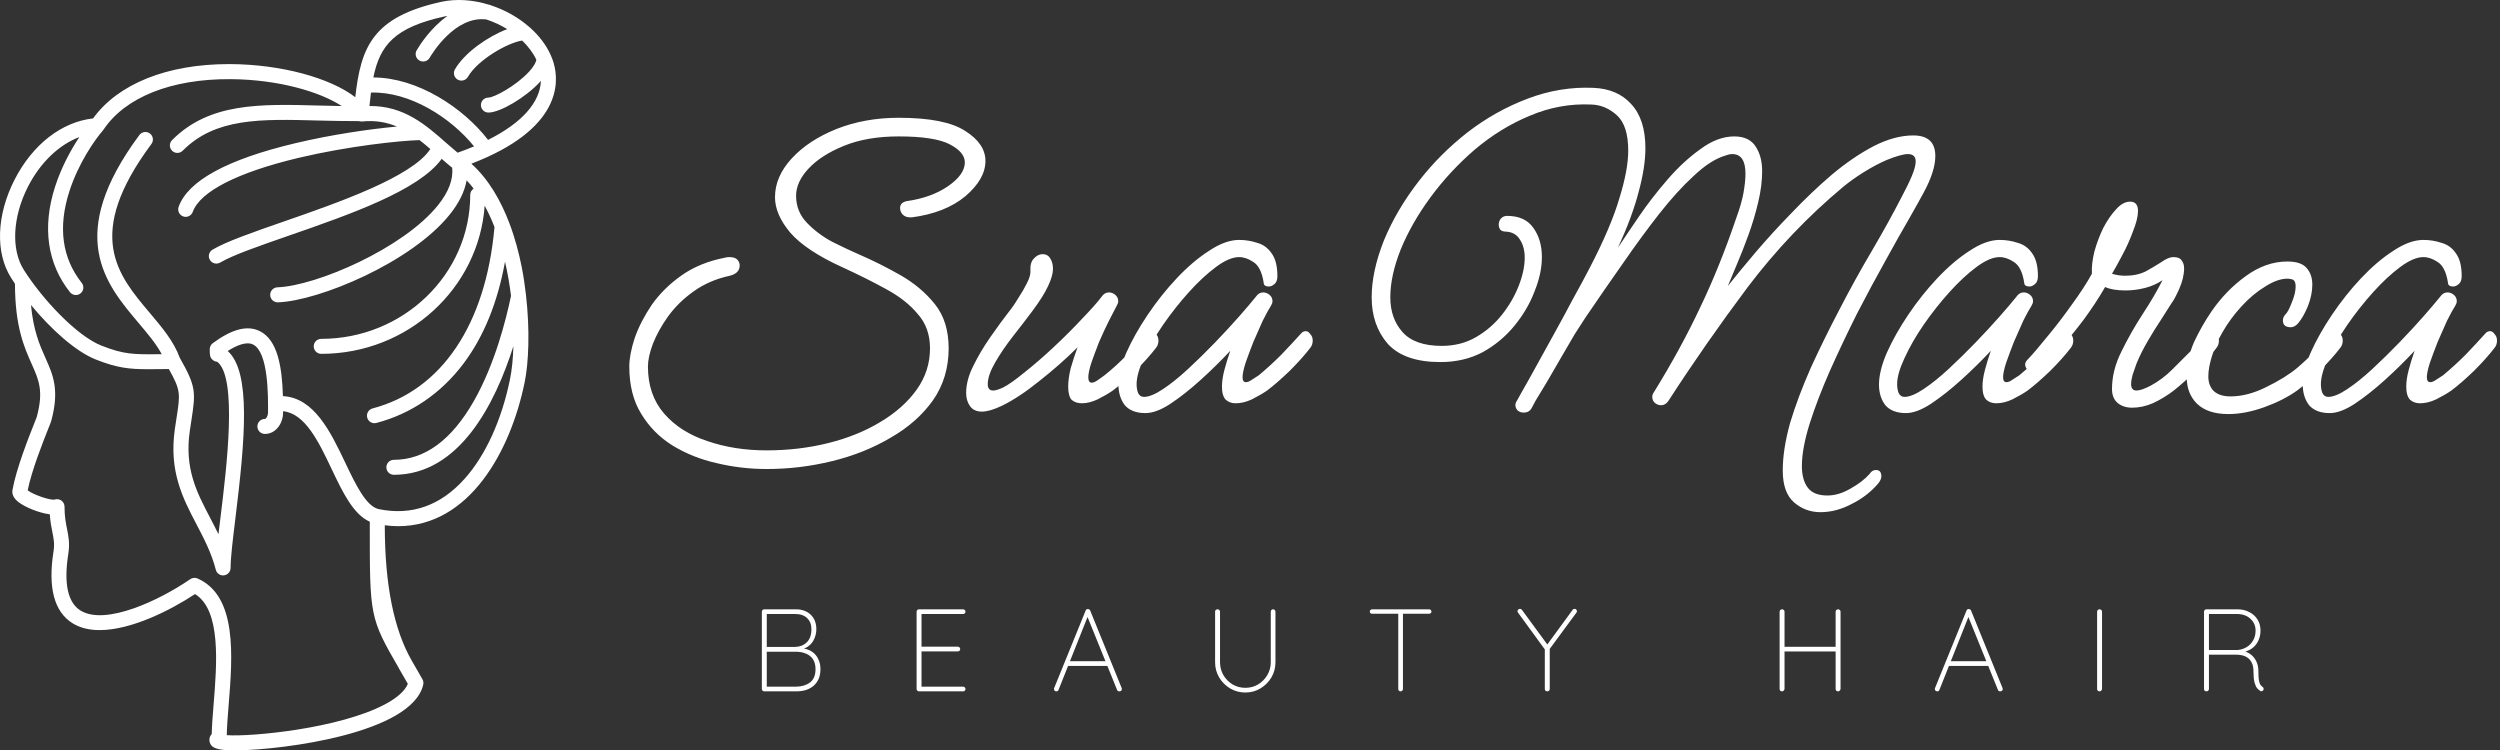 <svg width="733" height="220" viewBox="0 0 733 220" fill="none" xmlns="http://www.w3.org/2000/svg">
<rect x="0" y="0" width="733" height="220" fill="#333333" stroke="none"/>
<path d="M233.305 178.648C235.138 178.648 236.604 179.175 237.703 180.229C238.803 181.282 239.353 182.703 239.353 184.489C239.353 185.429 239.158 186.345 238.769 187.238C238.402 188.109 237.852 188.831 237.119 189.403C236.386 189.976 235.481 190.308 234.405 190.4L234.164 189.987C235.057 189.987 235.894 190.125 236.672 190.4C237.451 190.652 238.127 191.041 238.7 191.568C239.273 192.095 239.719 192.748 240.04 193.527C240.384 194.283 240.555 195.176 240.555 196.207C240.555 197.307 240.372 198.269 240.006 199.093C239.639 199.895 239.135 200.571 238.494 201.121C237.852 201.648 237.108 202.049 236.26 202.324C235.413 202.576 234.508 202.702 233.546 202.702H224.062C223.878 202.702 223.718 202.633 223.58 202.495C223.443 202.358 223.374 202.198 223.374 202.014V179.335C223.374 179.152 223.443 178.992 223.58 178.854C223.718 178.717 223.878 178.648 224.062 178.648H233.305ZM233.133 180.022H224.44L224.817 179.37V190.262L224.474 189.678H233.133C234.485 189.655 235.619 189.209 236.535 188.338C237.451 187.468 237.91 186.173 237.91 184.455C237.91 183.126 237.497 182.061 236.672 181.259C235.848 180.435 234.668 180.022 233.133 180.022ZM233.374 191.087H224.68L224.817 190.881V201.602L224.646 201.327H233.374C235 201.327 236.363 200.926 237.463 200.124C238.562 199.3 239.112 197.994 239.112 196.207C239.112 195.016 238.86 194.042 238.356 193.286C237.852 192.53 237.165 191.98 236.295 191.637C235.424 191.27 234.45 191.087 233.374 191.087ZM269.433 178.648H282.388C282.571 178.648 282.731 178.717 282.869 178.854C283.006 178.992 283.075 179.152 283.075 179.335C283.075 179.541 283.006 179.713 282.869 179.851C282.731 179.965 282.571 180.022 282.388 180.022H269.846L270.189 179.438V190.091L269.777 189.609H280.841C281.025 189.609 281.185 189.678 281.323 189.816C281.46 189.953 281.529 190.113 281.529 190.297C281.529 190.503 281.46 190.675 281.323 190.812C281.185 190.927 281.025 190.984 280.841 190.984H269.846L270.189 190.606V201.499L270.052 201.327H282.388C282.571 201.327 282.731 201.396 282.869 201.533C283.006 201.671 283.075 201.831 283.075 202.014C283.075 202.22 283.006 202.392 282.869 202.53C282.731 202.644 282.571 202.702 282.388 202.702H269.433C269.25 202.702 269.09 202.633 268.952 202.495C268.815 202.358 268.746 202.198 268.746 202.014V179.335C268.746 179.152 268.815 178.992 268.952 178.854C269.09 178.717 269.25 178.648 269.433 178.648ZM319.066 180.4L310.372 202.255C310.326 202.392 310.246 202.507 310.131 202.598C310.017 202.667 309.891 202.702 309.753 202.702C309.524 202.702 309.352 202.644 309.238 202.53C309.123 202.415 309.055 202.278 309.032 202.117C309.009 202.026 309.02 201.911 309.066 201.774L318.31 179.026C318.378 178.843 318.458 178.728 318.55 178.682C318.665 178.614 318.802 178.579 318.962 178.579C319.146 178.579 319.295 178.625 319.409 178.717C319.524 178.785 319.604 178.888 319.65 179.026L328.893 201.774C328.916 201.842 328.927 201.934 328.927 202.049C328.927 202.255 328.859 202.415 328.721 202.53C328.584 202.644 328.412 202.702 328.206 202.702C328.046 202.702 327.897 202.667 327.759 202.598C327.645 202.507 327.564 202.392 327.519 202.255L318.55 180.125L319.066 180.4ZM312.708 195.245L313.19 193.87H324.323L324.667 195.245H312.708ZM373.277 178.648C373.483 178.648 373.644 178.717 373.758 178.854C373.896 178.992 373.964 179.152 373.964 179.335V194.18C373.964 195.806 373.563 197.295 372.762 198.647C371.96 199.975 370.895 201.041 369.566 201.842C368.237 202.644 366.76 203.045 365.133 203.045C363.507 203.045 362.018 202.644 360.666 201.842C359.338 201.041 358.272 199.975 357.47 198.647C356.669 197.295 356.268 195.806 356.268 194.18V179.335C356.268 179.152 356.325 178.992 356.44 178.854C356.577 178.717 356.76 178.648 356.989 178.648C357.196 178.648 357.367 178.717 357.505 178.854C357.642 178.992 357.711 179.152 357.711 179.335V194.18C357.711 195.554 358.043 196.814 358.708 197.96C359.372 199.082 360.265 199.987 361.388 200.674C362.533 201.338 363.782 201.671 365.133 201.671C366.508 201.671 367.756 201.338 368.879 200.674C370.001 199.987 370.895 199.082 371.559 197.96C372.246 196.814 372.59 195.554 372.59 194.18V179.335C372.59 179.152 372.647 178.992 372.762 178.854C372.899 178.717 373.071 178.648 373.277 178.648ZM410.658 202.702C410.452 202.702 410.28 202.633 410.143 202.495C410.028 202.358 409.971 202.198 409.971 202.014V179.473H411.345V202.014C411.345 202.198 411.276 202.358 411.139 202.495C411.002 202.633 410.841 202.702 410.658 202.702ZM402.308 179.954C402.125 179.954 401.964 179.896 401.827 179.782C401.689 179.644 401.621 179.484 401.621 179.301C401.621 179.118 401.689 178.969 401.827 178.854C401.964 178.717 402.125 178.648 402.308 178.648H419.008C419.191 178.648 419.352 178.717 419.489 178.854C419.627 178.969 419.695 179.118 419.695 179.301C419.695 179.507 419.627 179.667 419.489 179.782C419.352 179.896 419.191 179.954 419.008 179.954H402.308ZM461.668 178.51C461.897 178.51 462.069 178.591 462.183 178.751C462.298 178.911 462.355 179.049 462.355 179.163C462.355 179.255 462.344 179.335 462.321 179.404C462.298 179.473 462.263 179.541 462.218 179.61L454.074 190.675L454.383 189.678V202.014C454.383 202.198 454.314 202.358 454.177 202.495C454.039 202.633 453.867 202.702 453.661 202.702C453.432 202.702 453.249 202.633 453.112 202.495C452.997 202.358 452.94 202.198 452.94 202.014V189.919L453.112 190.64L445.071 179.61C445.025 179.541 444.991 179.473 444.968 179.404C444.945 179.335 444.933 179.255 444.933 179.163C444.933 178.98 445.013 178.831 445.174 178.717C445.334 178.579 445.495 178.51 445.655 178.51C445.907 178.51 446.102 178.614 446.239 178.82L453.867 189.231L453.524 189.163L461.084 178.82C461.221 178.614 461.416 178.51 461.668 178.51ZM522.503 178.648C522.709 178.648 522.881 178.717 523.018 178.854C523.156 178.992 523.225 179.163 523.225 179.37V201.98C523.202 202.186 523.121 202.358 522.984 202.495C522.847 202.633 522.686 202.702 522.503 202.702C522.274 202.702 522.091 202.633 521.953 202.495C521.839 202.358 521.781 202.186 521.781 201.98V179.37C521.781 179.163 521.85 178.992 521.988 178.854C522.125 178.717 522.297 178.648 522.503 178.648ZM538.928 178.648C539.134 178.648 539.306 178.717 539.444 178.854C539.581 178.992 539.65 179.163 539.65 179.37V201.98C539.627 202.186 539.547 202.358 539.409 202.495C539.272 202.633 539.111 202.702 538.928 202.702C538.699 202.702 538.516 202.633 538.378 202.495C538.264 202.358 538.207 202.186 538.207 201.98V179.37C538.207 179.163 538.275 178.992 538.413 178.854C538.55 178.717 538.722 178.648 538.928 178.648ZM522.331 189.644H538.997L538.928 191.018H522.125L522.331 189.644ZM577.336 180.4L568.642 202.255C568.596 202.392 568.516 202.507 568.402 202.598C568.287 202.667 568.161 202.702 568.024 202.702C567.795 202.702 567.623 202.644 567.508 202.53C567.394 202.415 567.325 202.278 567.302 202.117C567.279 202.026 567.291 201.911 567.336 201.774L576.58 179.026C576.649 178.843 576.729 178.728 576.82 178.682C576.935 178.614 577.072 178.579 577.233 178.579C577.416 178.579 577.565 178.625 577.679 178.717C577.794 178.785 577.874 178.888 577.92 179.026L587.163 201.774C587.186 201.842 587.198 201.934 587.198 202.049C587.198 202.255 587.129 202.415 586.992 202.53C586.854 202.644 586.682 202.702 586.476 202.702C586.316 202.702 586.167 202.667 586.029 202.598C585.915 202.507 585.835 202.392 585.789 202.255L576.82 180.125L577.336 180.4ZM570.979 195.245L571.46 193.87H582.593L582.937 195.245H570.979ZM616.317 201.98C616.294 202.186 616.214 202.358 616.076 202.495C615.939 202.633 615.779 202.702 615.595 202.702C615.366 202.702 615.183 202.633 615.045 202.495C614.931 202.358 614.874 202.186 614.874 201.98V179.37C614.874 179.163 614.942 178.992 615.08 178.854C615.217 178.717 615.389 178.648 615.595 178.648C615.801 178.648 615.973 178.717 616.111 178.854C616.248 178.992 616.317 179.163 616.317 179.37V201.98ZM646.94 202.702C646.711 202.702 646.528 202.633 646.39 202.495C646.276 202.358 646.219 202.198 646.219 202.014V179.335C646.219 179.152 646.287 178.992 646.425 178.854C646.562 178.717 646.723 178.648 646.906 178.648H655.977C657.329 178.648 658.509 178.923 659.517 179.473C660.548 179.999 661.349 180.733 661.922 181.672C662.495 182.611 662.781 183.676 662.781 184.867C662.781 185.921 662.586 186.872 662.197 187.72C661.83 188.567 661.304 189.277 660.616 189.85C659.952 190.4 659.185 190.801 658.314 191.053L656.733 190.778C657.65 190.778 658.52 191.018 659.345 191.499C660.17 191.958 660.845 192.645 661.372 193.561C661.899 194.455 662.163 195.554 662.163 196.86C662.163 197.982 662.208 198.841 662.3 199.437C662.415 200.01 662.552 200.434 662.712 200.708C662.896 200.983 663.102 201.201 663.331 201.361C663.468 201.453 663.572 201.568 663.64 201.705C663.709 201.842 663.72 202.003 663.675 202.186C663.629 202.324 663.549 202.438 663.434 202.53C663.342 202.598 663.239 202.644 663.125 202.667C663.01 202.69 662.884 202.667 662.747 202.598C662.426 202.415 662.105 202.14 661.785 201.774C661.487 201.407 661.235 200.846 661.029 200.09C660.823 199.334 660.719 198.257 660.719 196.86C660.719 195.783 660.548 194.924 660.204 194.283C659.883 193.641 659.459 193.149 658.933 192.805C658.429 192.462 657.879 192.232 657.283 192.118C656.711 192.003 656.184 191.946 655.703 191.946H647.353L647.662 191.534V202.014C647.662 202.198 647.593 202.358 647.456 202.495C647.318 202.633 647.146 202.702 646.94 202.702ZM647.318 190.572H656.149C657.066 190.48 657.913 190.205 658.692 189.747C659.471 189.289 660.101 188.647 660.582 187.823C661.086 186.998 661.338 186.024 661.338 184.902C661.338 183.504 660.834 182.348 659.826 181.431C658.841 180.492 657.501 180.022 655.806 180.022H647.49L647.662 179.782V190.95L647.318 190.572Z" fill="white"/>
<path d="M224.783 137.514C219.796 137.514 214.906 136.939 210.112 135.788C205.413 134.734 201.098 133.008 197.167 130.61C193.331 128.213 190.263 125.097 187.962 121.261C185.66 117.522 184.51 112.919 184.51 107.454C184.51 105.152 185.037 102.372 186.092 99.111C187.243 95.851 188.921 92.591 191.126 89.331C193.427 86.071 196.352 83.194 199.9 80.701C203.448 78.208 207.715 76.482 212.701 75.523C212.988 75.427 213.372 75.379 213.851 75.379C214.906 75.379 215.673 75.619 216.153 76.098C216.632 76.578 216.872 77.153 216.872 77.824C216.872 79.359 215.913 80.365 213.995 80.845C209.968 81.708 206.42 83.242 203.352 85.447C200.379 87.557 197.886 90.002 195.872 92.783C193.955 95.468 192.468 98.153 191.414 100.837C190.455 103.426 189.975 105.632 189.975 107.454C189.975 113.015 191.558 117.618 194.722 121.261C197.886 124.905 202.105 127.59 207.379 129.316C212.653 131.138 218.454 132.049 224.783 132.049C231.111 132.049 237.152 131.33 242.905 129.891C248.659 128.453 253.741 126.391 258.151 123.707C262.658 121.022 266.206 117.857 268.795 114.214C271.384 110.57 272.678 106.543 272.678 102.132C272.678 98.105 271.48 94.749 269.083 92.064C266.781 89.283 263.665 86.838 259.734 84.728C255.898 82.619 251.679 80.509 247.076 78.4C239.885 75.139 234.755 71.736 231.686 68.188C228.714 64.64 227.228 61.188 227.228 57.832C227.228 53.804 228.858 50.017 232.118 46.469C235.378 42.921 239.741 40.045 245.207 37.839C250.768 35.634 256.857 34.531 263.473 34.531C272.582 34.531 279.103 35.826 283.034 38.415C286.966 40.908 288.931 43.832 288.931 47.188C288.931 50.736 286.966 54.188 283.034 57.544C279.103 60.804 273.877 62.866 267.357 63.729H266.781C265.918 63.729 265.199 63.441 264.624 62.866C264.144 62.291 263.905 61.667 263.905 60.996C263.905 59.941 264.528 59.27 265.774 58.983C270.569 58.311 274.596 56.873 277.856 54.667C281.212 52.366 282.89 50.017 282.89 47.62C282.89 45.606 281.404 43.832 278.432 42.298C275.459 40.764 270.473 39.997 263.473 39.997C257.336 39.997 252.015 40.908 247.508 42.73C243.001 44.551 239.501 46.805 237.008 49.49C234.611 52.079 233.412 54.715 233.412 57.4C233.412 60.469 234.467 63.106 236.577 65.311C238.686 67.516 241.179 69.386 244.056 70.921C246.933 72.359 249.474 73.557 251.679 74.516C255.898 76.338 260.021 78.4 264.049 80.701C268.076 83.002 271.432 85.831 274.117 89.187C276.802 92.543 278.144 96.858 278.144 102.132C278.144 107.885 276.61 112.967 273.541 117.378C270.473 121.693 266.35 125.337 261.172 128.309C255.994 131.378 250.241 133.679 243.912 135.213C237.679 136.747 231.303 137.514 224.783 137.514ZM287.88 120.686C286.345 120.686 285.195 120.159 284.428 119.104C283.661 118.049 283.277 116.755 283.277 115.221C283.277 112.727 283.948 110.138 285.291 107.454C286.633 104.673 288.263 101.892 290.181 99.111C292.099 96.331 294.208 93.454 296.509 90.481C296.989 89.906 297.66 88.899 298.523 87.461C299.482 86.023 300.345 84.537 301.112 83.002C301.879 81.468 302.215 80.269 302.119 79.406C302.023 77.776 302.359 76.578 303.126 75.811C303.893 74.948 304.756 74.516 305.715 74.516C306.674 74.516 307.393 74.9 307.872 75.667C308.447 76.53 308.735 77.585 308.735 78.831C308.735 80.174 308.256 81.852 307.297 83.865C306.434 85.783 304.9 88.228 302.694 91.201C300.968 93.502 299.05 95.995 296.941 98.68C294.927 101.269 293.201 103.81 291.763 106.303C290.325 108.796 289.606 110.906 289.606 112.632C289.606 113.878 290.133 114.501 291.188 114.501C291.859 114.501 292.818 114.214 294.064 113.638C295.599 112.871 297.708 111.385 300.393 109.18C303.174 106.974 306.05 104.481 309.023 101.7C312.091 98.824 314.872 96.043 317.365 93.358C319.954 90.673 321.824 88.564 322.974 87.03C323.55 86.167 324.269 85.735 325.132 85.735C325.803 85.735 326.426 85.975 327.002 86.454C327.577 86.934 327.865 87.557 327.865 88.324C327.865 88.708 327.721 89.139 327.433 89.618C326.858 90.673 326.091 92.16 325.132 94.077C324.173 95.995 323.214 98.057 322.255 100.262C321.392 102.467 320.625 104.529 319.954 106.447C319.379 108.269 319.091 109.659 319.091 110.618C319.091 111.673 319.427 112.2 320.098 112.2C320.577 112.2 321.153 111.96 321.824 111.481C322.591 110.906 323.262 110.426 323.837 110.043C326.235 108.125 328.44 106.111 330.454 104.002C332.563 101.796 334.481 99.735 336.207 97.817C336.59 97.338 337.07 97.098 337.645 97.098C338.125 97.098 338.556 97.385 338.94 97.961C339.419 98.44 339.659 99.064 339.659 99.831C339.659 100.694 339.419 101.413 338.94 101.988C337.405 104.002 335.392 106.255 332.899 108.748C330.406 111.145 328.2 113.063 326.283 114.501C325.036 115.364 323.55 116.227 321.824 117.09C320.194 117.857 318.659 118.241 317.221 118.241C315.975 118.241 314.968 117.905 314.201 117.234C313.529 116.467 313.194 115.173 313.194 113.351C313.194 111.817 313.434 110.043 313.913 108.029C314.488 106.015 315.16 103.954 315.927 101.844C312.666 105.104 308.975 108.365 304.852 111.625C300.824 114.885 297.133 117.33 293.777 118.96C291.379 120.111 289.414 120.686 287.88 120.686ZM335.841 121.118C333.156 121.118 331.142 120.35 329.8 118.816C328.553 117.186 327.93 115.173 327.93 112.775C327.93 110.091 328.697 106.974 330.231 103.426C331.861 99.783 333.971 96.043 336.56 92.207C339.149 88.372 341.977 84.824 345.046 81.564C348.21 78.208 351.374 75.523 354.539 73.509C357.703 71.4 360.627 70.345 363.312 70.345C365.134 70.345 366.908 70.633 368.634 71.208C370.36 71.688 371.75 72.694 372.805 74.229C373.956 75.763 374.531 78.016 374.531 80.989C374.531 82.043 374.244 82.811 373.668 83.29C373.093 83.769 372.566 84.009 372.086 84.009C371.031 84.009 370.504 83.626 370.504 82.859C370.024 79.79 369.018 77.776 367.483 76.817C366.045 75.859 364.655 75.379 363.312 75.379C361.395 75.379 359.141 76.338 356.552 78.256C353.963 80.174 351.326 82.619 348.642 85.591C345.957 88.564 343.416 91.776 341.018 95.228C338.717 98.584 336.847 101.844 335.409 105.008C333.971 108.077 333.252 110.618 333.252 112.632C333.252 113.59 333.395 114.453 333.683 115.221C334.067 115.988 334.642 116.371 335.409 116.371C336.847 116.371 338.717 115.604 341.018 114.07C343.32 112.536 345.765 110.57 348.354 108.173C351.039 105.68 353.676 103.091 356.265 100.406C358.854 97.721 361.203 95.18 363.312 92.783C365.422 90.386 367.052 88.468 368.203 87.03C368.778 86.167 369.497 85.735 370.36 85.735C371.031 85.735 371.655 85.975 372.23 86.454C372.805 86.934 373.093 87.557 373.093 88.324C373.093 88.708 372.949 89.139 372.661 89.618C371.99 90.673 371.175 92.16 370.216 94.077C369.353 95.995 368.442 98.057 367.483 100.262C366.62 102.467 365.853 104.529 365.182 106.447C364.607 108.269 364.319 109.659 364.319 110.618C364.319 111.577 364.655 112.056 365.326 112.056C365.805 112.056 366.381 111.817 367.052 111.337C367.819 110.858 368.49 110.426 369.066 110.043C371.367 108.125 373.572 106.111 375.682 104.002C377.791 101.796 379.709 99.735 381.435 97.817C381.819 97.338 382.298 97.098 382.873 97.098C383.353 97.098 383.784 97.385 384.168 97.961C384.647 98.44 384.887 99.064 384.887 99.831C384.887 100.694 384.647 101.413 384.168 101.988C382.634 104.002 380.62 106.255 378.127 108.748C375.634 111.145 373.428 113.063 371.511 114.501C370.264 115.364 368.778 116.227 367.052 117.09C365.422 117.857 363.84 118.241 362.306 118.241C361.155 118.241 360.196 117.905 359.429 117.234C358.662 116.467 358.278 115.173 358.278 113.351C358.278 111.912 358.518 110.282 358.997 108.46C359.477 106.639 360.052 104.769 360.723 102.851C358.039 105.728 355.162 108.556 352.094 111.337C349.025 114.118 346.053 116.467 343.176 118.385C340.395 120.207 337.95 121.118 335.841 121.118ZM533.778 150.172C530.806 150.172 528.217 149.213 526.011 147.295C523.806 145.377 522.703 142.261 522.703 137.946C522.703 133.823 523.422 129.172 524.861 123.994C526.395 118.912 528.409 113.542 530.902 107.885C533.491 102.228 536.271 96.57 539.244 90.913C542.408 84.776 545.668 78.879 549.024 73.222C552.381 67.469 555.161 62.434 557.367 58.12C558.709 55.626 559.764 53.469 560.531 51.647C561.298 49.825 561.682 48.387 561.682 47.332C561.682 45.894 560.915 45.175 559.38 45.175C558.134 45.175 556.072 45.75 553.196 46.901C550.99 47.859 548.737 49.058 546.435 50.496C544.134 51.935 542.121 53.373 540.395 54.811C530.039 63.441 520.69 73.27 512.347 84.297C504.101 95.324 496.382 106.399 489.191 117.522C488.615 118.385 487.896 118.816 487.033 118.816C486.362 118.816 485.739 118.577 485.163 118.097C484.684 117.618 484.444 117.042 484.444 116.371C484.444 115.892 484.588 115.46 484.876 115.077C490.149 106.543 494.656 98.296 498.396 90.338C502.231 82.379 505.779 73.605 509.039 64.017C510.094 61.14 510.813 58.647 511.197 56.537C511.58 54.332 511.772 52.462 511.772 50.928C511.772 47.092 510.478 45.175 507.889 45.175C507.313 45.175 506.642 45.319 505.875 45.606C502.998 46.469 499.93 48.435 496.67 51.503C493.41 54.476 490.006 58.215 486.458 62.722C483.006 67.133 479.458 71.975 475.814 77.249C472.171 82.427 468.527 87.701 464.883 93.07C464.116 94.221 463.061 95.851 461.719 97.961C460.472 100.07 459.13 102.372 457.692 104.865C456.253 107.358 454.863 109.755 453.52 112.056C452.178 114.262 451.075 116.083 450.212 117.522C449.445 118.96 449.062 119.679 449.062 119.679C448.582 120.542 447.815 120.974 446.76 120.974C446.089 120.974 445.514 120.782 445.034 120.398C444.555 119.919 444.315 119.392 444.315 118.816C444.315 118.337 444.459 117.905 444.747 117.522C444.747 117.522 445.226 116.659 446.185 114.933C447.24 113.111 448.582 110.714 450.212 107.741C451.842 104.769 453.616 101.557 455.534 98.105C457.452 94.653 459.322 91.201 461.144 87.749C463.061 84.297 464.739 81.18 466.178 78.4C470.301 70.441 473.177 63.681 474.807 58.12C476.533 52.558 477.396 47.907 477.396 44.168C477.396 39.278 476.294 35.826 474.088 33.812C471.883 31.798 469.39 30.744 466.609 30.648C460.376 30.36 454.335 31.463 448.486 33.956C442.733 36.353 437.363 39.661 432.377 43.88C427.487 48.099 423.172 52.75 419.432 57.832C415.693 62.914 412.768 68.044 410.659 73.222C408.645 78.304 407.638 82.954 407.638 87.173C407.638 91.297 408.837 94.701 411.234 97.385C413.631 100.07 417.467 101.413 422.741 101.413C426.48 101.413 429.836 100.55 432.809 98.824C435.781 97.098 438.322 94.892 440.432 92.207C442.541 89.523 444.171 86.694 445.322 83.721C446.473 80.749 447.048 78.016 447.048 75.523C447.048 73.413 446.569 71.64 445.61 70.201C444.747 68.763 443.356 67.996 441.439 67.9C440.767 67.9 440.24 67.708 439.856 67.325C439.569 66.845 439.425 66.366 439.425 65.886C439.425 65.215 439.617 64.64 440 64.16C440.48 63.585 441.103 63.297 441.87 63.297C445.418 63.297 448.007 64.496 449.637 66.893C451.267 69.195 452.082 72.023 452.082 75.379C452.082 78.543 451.363 81.9 449.925 85.447C448.582 88.995 446.617 92.351 444.028 95.516C441.439 98.68 438.322 101.269 434.679 103.283C431.035 105.2 426.912 106.159 422.309 106.159C415.309 106.159 410.179 104.385 406.919 100.837C403.755 97.194 402.173 92.639 402.173 87.173C402.173 82.091 403.371 76.53 405.768 70.489C408.262 64.448 411.713 58.599 416.124 52.941C420.152 47.764 424.85 43.065 430.22 38.846C435.685 34.627 441.582 31.319 447.911 28.922C454.24 26.524 460.664 25.47 467.184 25.757C471.883 25.949 475.575 27.531 478.259 30.504C481.04 33.476 482.431 37.791 482.431 43.449C482.431 47.188 481.759 51.503 480.417 56.394C479.17 61.188 477.157 66.606 474.376 72.646C476.006 70.153 478.068 67.085 480.561 63.441C483.054 59.797 485.835 56.202 488.903 52.654C491.971 49.106 495.184 46.133 498.54 43.736C501.896 41.243 505.204 39.997 508.464 39.997C511.437 39.997 513.546 41.004 514.793 43.017C516.039 44.935 516.662 47.332 516.662 50.209C516.662 52.989 516.279 56.01 515.512 59.27C514.745 62.53 513.786 65.743 512.635 68.907C511.484 72.071 510.334 74.996 509.183 77.68C508.128 80.269 507.265 82.331 506.594 83.865C508.8 81.085 511.484 77.824 514.649 74.085C517.909 70.249 521.457 66.366 525.292 62.434C529.128 58.407 533.059 54.667 537.086 51.216C541.21 47.764 545.285 44.983 549.312 42.873C553.435 40.764 557.319 39.709 560.962 39.709C565.277 39.709 567.435 41.723 567.435 45.75C567.435 48.722 566.284 52.318 563.983 56.537C563.216 57.976 561.825 60.469 559.812 64.017C557.798 67.469 555.449 71.64 552.764 76.53C550.079 81.324 547.298 86.502 544.422 92.064C541.641 97.625 539.004 103.187 536.511 108.748C534.114 114.214 532.148 119.344 530.614 124.138C529.08 129.028 528.313 133.199 528.313 136.651C528.313 139.336 528.888 141.446 530.039 142.98C531.189 144.514 533.107 145.281 535.792 145.281C537.997 145.281 540.251 144.61 542.552 143.268C544.949 141.925 546.819 140.487 548.161 138.953C548.641 138.186 549.264 137.802 550.031 137.802C551.086 137.802 551.613 138.425 551.613 139.672C551.613 140.247 551.326 140.918 550.75 141.685C548.641 144.179 546.052 146.192 542.984 147.726C539.915 149.356 536.847 150.172 533.778 150.172ZM558.83 121.118C556.145 121.118 554.131 120.35 552.789 118.816C551.542 117.186 550.919 115.173 550.919 112.775C550.919 110.091 551.686 106.974 553.22 103.426C554.85 99.783 556.96 96.043 559.549 92.207C562.138 88.372 564.967 84.824 568.035 81.564C571.199 78.208 574.363 75.523 577.528 73.509C580.692 71.4 583.617 70.345 586.301 70.345C588.123 70.345 589.897 70.633 591.623 71.208C593.349 71.688 594.74 72.694 595.794 74.229C596.945 75.763 597.52 78.016 597.52 80.989C597.52 82.043 597.233 82.811 596.657 83.29C596.082 83.769 595.555 84.009 595.075 84.009C594.02 84.009 593.493 83.626 593.493 82.859C593.014 79.79 592.007 77.776 590.473 76.817C589.034 75.859 587.644 75.379 586.301 75.379C584.384 75.379 582.13 76.338 579.541 78.256C576.952 80.174 574.316 82.619 571.631 85.591C568.946 88.564 566.405 91.776 564.008 95.228C561.706 98.584 559.837 101.844 558.398 105.008C556.96 108.077 556.241 110.618 556.241 112.632C556.241 113.59 556.385 114.453 556.672 115.221C557.056 115.988 557.631 116.371 558.398 116.371C559.837 116.371 561.706 115.604 564.008 114.07C566.309 112.536 568.754 110.57 571.343 108.173C574.028 105.68 576.665 103.091 579.254 100.406C581.843 97.721 584.192 95.18 586.301 92.783C588.411 90.386 590.041 88.468 591.192 87.03C591.767 86.167 592.486 85.735 593.349 85.735C594.02 85.735 594.644 85.975 595.219 86.454C595.794 86.934 596.082 87.557 596.082 88.324C596.082 88.708 595.938 89.139 595.651 89.618C594.979 90.673 594.164 92.16 593.205 94.077C592.342 95.995 591.431 98.057 590.473 100.262C589.61 102.467 588.843 104.529 588.171 106.447C587.596 108.269 587.308 109.659 587.308 110.618C587.308 111.577 587.644 112.056 588.315 112.056C588.795 112.056 589.37 111.817 590.041 111.337C590.808 110.858 591.479 110.426 592.055 110.043C594.356 108.125 596.561 106.111 598.671 104.002C600.781 101.796 602.698 99.735 604.424 97.817C604.808 97.338 605.287 97.098 605.863 97.098C606.342 97.098 606.773 97.385 607.157 97.961C607.636 98.44 607.876 99.064 607.876 99.831C607.876 100.694 607.636 101.413 607.157 101.988C605.623 104.002 603.609 106.255 601.116 108.748C598.623 111.145 596.418 113.063 594.5 114.501C593.253 115.364 591.767 116.227 590.041 117.09C588.411 117.857 586.829 118.241 585.295 118.241C584.144 118.241 583.185 117.905 582.418 117.234C581.651 116.467 581.267 115.173 581.267 113.351C581.267 111.912 581.507 110.282 581.987 108.46C582.466 106.639 583.041 104.769 583.713 102.851C581.028 105.728 578.151 108.556 575.083 111.337C572.014 114.118 569.042 116.467 566.165 118.385C563.384 120.207 560.939 121.118 558.83 121.118ZM625.134 119.535C623.408 119.535 621.969 119.056 620.819 118.097C619.764 117.138 619.237 115.796 619.237 114.07C619.237 110.426 620.148 106.782 621.969 103.139C623.791 99.399 625.853 95.755 628.154 92.207C630.551 88.564 632.517 85.208 634.051 82.139C632.517 83.194 630.791 83.961 628.873 84.441C626.956 84.92 625.086 85.16 623.264 85.16C620.675 85.16 618.661 84.824 617.223 84.153C615.401 87.317 613.292 90.529 610.894 93.79C608.497 96.954 606.148 99.831 603.847 102.42C601.641 105.008 599.771 106.974 598.237 108.317C597.566 108.892 596.895 109.18 596.224 109.18C595.552 109.18 594.977 108.94 594.498 108.46C594.018 107.981 593.778 107.454 593.778 106.878C593.778 106.399 593.97 105.967 594.354 105.584C596.08 103.762 598.093 101.413 600.395 98.536C602.792 95.659 605.141 92.591 607.442 89.331C609.84 86.071 611.805 83.05 613.34 80.269C613.244 78.352 613.483 76.194 614.059 73.797C614.73 71.4 615.593 69.099 616.648 66.893C617.798 64.688 619.045 62.866 620.387 61.428C621.73 59.893 623.12 59.126 624.558 59.126C626.093 59.126 626.86 60.037 626.86 61.859C626.86 63.393 626.38 65.359 625.421 67.756C624.558 70.153 623.504 72.503 622.257 74.804C621.106 77.009 620.1 78.831 619.237 80.269C620.483 80.653 621.778 80.845 623.12 80.845C625.421 80.845 627.435 80.413 629.161 79.55C630.887 78.591 632.421 77.68 633.764 76.817C635.106 75.859 636.257 75.379 637.216 75.379C638.462 75.379 639.277 75.715 639.661 76.386C640.14 76.961 640.38 77.728 640.38 78.687C640.38 80.509 639.9 82.523 638.941 84.728C637.983 86.838 637.263 88.18 636.784 88.755C636.113 89.81 635.106 91.392 633.764 93.502C632.421 95.516 631.079 97.673 629.736 99.974C628.394 102.276 627.291 104.481 626.428 106.591C626.045 107.645 625.661 108.748 625.278 109.899C624.99 110.954 624.846 111.864 624.846 112.632C624.846 113.878 625.373 114.501 626.428 114.501C627.387 114.501 628.777 114.022 630.599 113.063C632.901 111.817 635.01 110.234 636.928 108.317C638.941 106.303 640.667 104.577 642.106 103.139C642.202 103.043 642.633 102.563 643.4 101.7C644.263 100.837 645.078 99.974 645.845 99.111C646.708 98.248 647.14 97.817 647.14 97.817C647.523 97.338 648.003 97.098 648.578 97.098C649.058 97.098 649.489 97.385 649.873 97.961C650.352 98.44 650.592 99.064 650.592 99.831C650.592 100.694 650.352 101.413 649.873 101.988C648.434 104.002 646.469 106.207 643.976 108.604C641.483 111.001 639.277 112.967 637.359 114.501C635.346 116.036 633.284 117.282 631.175 118.241C629.161 119.104 627.147 119.535 625.134 119.535ZM653.376 121.405C649.349 121.405 646.281 120.398 644.171 118.385C642.157 116.371 641.151 113.782 641.151 110.618C641.151 106.974 641.87 103.522 643.308 100.262C644.842 97.002 646.568 93.981 648.486 91.201C651.267 87.173 654.575 83.769 658.41 80.989C662.342 78.112 666.417 76.674 670.636 76.674C673.417 76.674 675.335 77.345 676.389 78.687C677.444 79.934 677.971 81.516 677.971 83.434C677.971 85.447 677.54 87.557 676.677 89.762C675.814 91.872 674.855 93.55 673.8 94.796C673.129 95.564 672.41 95.947 671.643 95.947C670.109 95.947 669.342 95.276 669.342 93.933C669.342 93.262 669.629 92.639 670.205 92.064C670.684 91.584 671.259 90.481 671.931 88.755C672.698 86.934 673.081 85.352 673.081 84.009C673.081 82.667 672.65 81.948 671.787 81.852C671.499 81.756 671.116 81.708 670.636 81.708C668.718 81.708 666.561 82.475 664.164 84.009C661.766 85.447 659.465 87.365 657.26 89.762C655.054 92.16 653.185 94.701 651.65 97.385C650.404 99.495 649.397 101.748 648.63 104.145C647.863 106.543 647.479 108.604 647.479 110.33C647.479 112.152 648.007 113.59 649.061 114.645C650.212 115.7 651.842 116.227 653.952 116.227C657.308 116.227 660.808 115.316 664.451 113.495C668.191 111.673 671.211 109.803 673.513 107.885C675.43 106.255 677.204 104.577 678.834 102.851C680.465 101.029 681.999 99.351 683.437 97.817C683.821 97.338 684.3 97.098 684.875 97.098C685.355 97.098 685.786 97.385 686.17 97.961C686.649 98.44 686.889 99.064 686.889 99.831C686.889 100.694 686.649 101.413 686.17 101.988C684.636 104.002 682.622 106.255 680.129 108.748C677.636 111.145 675.43 113.063 673.513 114.501C670.828 116.419 667.616 118.049 663.876 119.392C660.136 120.734 656.637 121.405 653.376 121.405ZM683.075 121.118C680.39 121.118 678.377 120.35 677.034 118.816C675.788 117.186 675.165 115.173 675.165 112.775C675.165 110.091 675.932 106.974 677.466 103.426C679.096 99.783 681.205 96.043 683.794 92.207C686.383 88.372 689.212 84.824 692.28 81.564C695.445 78.208 698.609 75.523 701.773 73.509C704.938 71.4 707.862 70.345 710.547 70.345C712.369 70.345 714.143 70.633 715.869 71.208C717.595 71.688 718.985 72.694 720.04 74.229C721.191 75.763 721.766 78.016 721.766 80.989C721.766 82.043 721.478 82.811 720.903 83.29C720.328 83.769 719.8 84.009 719.321 84.009C718.266 84.009 717.739 83.626 717.739 82.859C717.259 79.79 716.252 77.776 714.718 76.817C713.28 75.859 711.889 75.379 710.547 75.379C708.629 75.379 706.376 76.338 703.787 78.256C701.198 80.174 698.561 82.619 695.876 85.591C693.191 88.564 690.65 91.776 688.253 95.228C685.952 98.584 684.082 101.844 682.644 105.008C681.205 108.077 680.486 110.618 680.486 112.632C680.486 113.59 680.63 114.453 680.918 115.221C681.301 115.988 681.877 116.371 682.644 116.371C684.082 116.371 685.952 115.604 688.253 114.07C690.554 112.536 693 110.57 695.589 108.173C698.273 105.68 700.91 103.091 703.499 100.406C706.088 97.721 708.438 95.18 710.547 92.783C712.657 90.386 714.287 88.468 715.437 87.03C716.013 86.167 716.732 85.735 717.595 85.735C718.266 85.735 718.889 85.975 719.465 86.454C720.04 86.934 720.328 87.557 720.328 88.324C720.328 88.708 720.184 89.139 719.896 89.618C719.225 90.673 718.41 92.16 717.451 94.077C716.588 95.995 715.677 98.057 714.718 100.262C713.855 102.467 713.088 104.529 712.417 106.447C711.842 108.269 711.554 109.659 711.554 110.618C711.554 111.577 711.889 112.056 712.561 112.056C713.04 112.056 713.615 111.817 714.287 111.337C715.054 110.858 715.725 110.426 716.3 110.043C718.602 108.125 720.807 106.111 722.917 104.002C725.026 101.796 726.944 99.735 728.67 97.817C729.053 97.338 729.533 97.098 730.108 97.098C730.588 97.098 731.019 97.385 731.403 97.961C731.882 98.44 732.122 99.064 732.122 99.831C732.122 100.694 731.882 101.413 731.403 101.988C729.868 104.002 727.855 106.255 725.362 108.748C722.869 111.145 720.663 113.063 718.745 114.501C717.499 115.364 716.013 116.227 714.287 117.09C712.657 117.857 711.074 118.241 709.54 118.241C708.39 118.241 707.431 117.905 706.664 117.234C705.896 116.467 705.513 115.173 705.513 113.351C705.513 111.912 705.753 110.282 706.232 108.46C706.712 106.639 707.287 104.769 707.958 102.851C705.273 105.728 702.397 108.556 699.328 111.337C696.26 114.118 693.287 116.467 690.411 118.385C687.63 120.207 685.185 121.118 683.075 121.118Z" fill="white"/>
<path d="M162.388 18.64C162.147 17.784 161.828 16.96 161.465 16.136C161.432 16.07 161.41 16.015 161.377 15.961C160.059 13.072 158.004 10.425 155.454 8.141C155.344 8.02 155.223 7.921 155.081 7.822C151.927 5.088 148.081 2.924 143.971 1.573C143.806 1.507 143.652 1.419 143.476 1.397C143.444 1.397 143.411 1.397 143.378 1.386C138.762 -0.042 133.861 -0.448 129.323 0.552C109.279 4.978 105.807 13.775 104.169 28.503C96.851 22.847 82.433 18.871 67.534 18.794H67.083C49.006 18.794 34.611 24.582 27.291 34.72C18.105 35.741 9.555 42.342 4.27 52.688C-1.038 63.066 -1.423 74.104 3.259 81.473C3.621 82.044 3.995 82.615 4.39 83.209C4.401 95.751 7.105 101.836 9.291 106.723C11.423 111.501 12.83 114.653 10.775 122.264C10.709 122.461 10.412 123.208 10.127 123.922C8.511 127.975 4.742 137.464 3.654 143.691C3.643 143.724 3.643 143.768 3.643 143.801C3.489 145.02 4.083 146.173 5.412 147.206C7.313 148.699 11.434 150.402 14.599 150.797C14.742 152.95 15.072 154.586 15.346 155.97C15.753 157.991 16.049 159.452 15.687 161.703C14.017 172.28 15.885 179.353 21.225 182.703C23.511 184.141 26.247 184.745 29.225 184.745C38.478 184.745 50.027 178.914 57.181 174.18C64.873 178.892 63.587 194.696 62.642 206.37C62.379 209.577 62.137 212.62 62.082 215.222C61.258 216.134 61.357 217.09 61.467 217.54C61.928 219.374 63.741 220 68.785 220H69.544C82.961 219.846 120.808 215.014 124.093 200.747C124.214 200.209 124.137 199.648 123.863 199.165C122.731 197.166 121.698 195.398 120.785 193.806C115.467 184.613 112.819 171.356 112.819 154.027V154.005C114.137 154.169 115.445 154.279 116.709 154.279C137.588 154.279 149.676 132.379 153.828 112.094C155.004 106.371 155.411 96.838 154.213 86.481C154.202 86.415 154.202 86.338 154.191 86.273C153.883 83.615 153.488 80.913 152.949 78.2C152.158 74.235 151.004 69.787 149.334 65.394C149.323 65.372 149.323 65.361 149.312 65.339C146.872 58.925 143.334 52.621 138.202 47.997C164.564 37.892 163.949 24.208 162.378 18.649L162.388 18.64ZM134.181 44.78C133.104 43.879 132.027 42.957 130.983 42.034C124.807 36.587 118.423 30.985 108.324 31.084C108.456 29.7 108.599 28.393 108.764 27.142C120.148 26.79 132.159 34.478 138.994 42.913C137.466 43.55 135.873 44.176 134.181 44.769L134.181 44.78ZM116.983 196.004C117.774 197.365 118.632 198.859 119.577 200.507C118.752 202.539 116.478 204.581 112.95 206.47C99.5 213.631 73.698 216.059 66.488 215.553C66.532 213.038 66.785 209.963 67.038 206.723C68.192 192.489 69.62 174.763 57.928 169.612C57.225 169.305 56.422 169.382 55.785 169.81C46.818 176.004 30.84 183.55 23.566 178.981C19.852 176.642 18.665 171.062 20.028 162.386C20.511 159.355 20.094 157.29 19.654 155.093C19.291 153.292 18.918 151.425 18.918 148.558C18.918 147.833 18.566 147.163 17.973 146.746C17.39 146.351 16.654 146.252 15.995 146.482C14.588 146.735 9.555 144.945 8.116 143.759C9.27 137.96 12.709 129.316 14.215 125.538C14.775 124.132 14.94 123.726 15.017 123.44C17.5 114.302 15.566 109.953 13.314 104.923C11.621 101.134 9.775 96.883 9.083 89.426C14.83 96.389 22.083 103.045 28.137 105.428C34.489 107.921 37.94 108.251 43.599 108.251C44.522 108.251 45.511 108.24 46.577 108.229C47.478 108.218 48.467 108.218 49.511 108.207C53.005 114.445 52.863 115.412 51.775 122.441C51.621 123.407 51.456 124.484 51.28 125.681C49.467 138.179 53.61 146.087 57.621 153.742C59.775 157.85 61.994 162.089 63.28 167.064C63.533 168.042 64.423 168.712 65.412 168.712C65.5 168.712 65.599 168.701 65.686 168.69C66.785 168.547 67.609 167.614 67.609 166.504C67.609 163.506 68.269 158.102 69.038 151.831C71.873 128.745 73.642 109.075 66.763 102.914C69.324 101.289 72.247 100.026 74.225 101.025C78.719 103.31 78.62 116.182 78.587 121.025C78.576 121.838 78.082 122.826 77.675 122.826H77.664C76.456 122.826 75.466 123.804 75.466 125.012C75.456 126.231 76.433 127.219 77.653 127.23C80.939 127.241 82.972 124.045 82.994 121.058V120.564C89.466 121.223 93.433 129.504 97.257 137.566C100.499 144.386 103.598 150.822 108.422 152.964V153.996C108.411 180.652 108.411 181.168 116.982 195.974L116.983 196.004ZM138.873 55.301C138.28 55.696 137.873 56.333 137.873 57.102C137.873 80.397 118.269 99.353 94.182 99.353C92.962 99.353 91.984 100.341 91.984 101.549C91.984 102.768 92.973 103.746 94.182 103.746C119.588 103.746 140.391 84.537 142.104 60.309C143.181 62.275 144.137 64.373 144.983 66.569C142.477 95.071 129.478 114.443 109.236 119.748C108.06 120.056 107.357 121.264 107.665 122.439C107.929 123.428 108.819 124.087 109.797 124.087C109.983 124.087 110.17 124.065 110.357 124.01C120.5 121.352 129.335 115.333 135.895 106.602C141.851 98.683 145.917 88.645 148.071 76.728C148.84 80.045 149.422 83.417 149.829 86.745C148.356 93.818 145.06 106.832 138.939 117.574C132.423 129.019 124.533 134.818 115.478 134.818C114.258 134.818 113.28 135.806 113.28 137.014C113.28 138.233 114.269 139.211 115.478 139.211C134.686 139.211 145.182 118.387 150.532 101.473C150.423 105.174 150.082 108.513 149.532 111.204C147.093 123.142 142.379 133.488 136.258 140.341C129.214 148.237 120.742 151.247 111.082 149.281C107.357 148.523 104.247 141.999 101.247 135.695C96.962 126.7 92.138 116.618 82.951 116.145C82.698 107.436 81.358 99.726 76.237 97.123C72.61 95.278 68.083 96.42 62.391 100.616C61.83 101.033 61.501 101.692 61.501 102.384C61.501 103.987 61.501 104.789 62.358 105.525C62.644 105.767 63.083 106.03 63.698 106.074C69.676 110.709 66.446 137.058 64.698 151.313C64.468 153.17 64.248 154.96 64.05 156.629C63.237 154.938 62.38 153.312 61.545 151.698C57.688 144.339 54.05 137.398 55.654 126.316C55.83 125.13 55.995 124.076 56.138 123.12C57.402 114.916 57.479 113.28 52.687 104.867C50.984 100.133 47.567 96.069 43.951 91.786C34.435 80.529 24.6 68.887 44.402 42.209C45.127 41.231 44.918 39.858 43.94 39.133C42.962 38.408 41.589 38.617 40.863 39.594C18.995 69.083 30.962 83.251 40.588 94.641C43.226 97.771 45.764 100.758 47.423 103.844C47.127 103.844 46.841 103.844 46.555 103.855C39.138 103.921 36.369 103.943 29.776 101.351C22.534 98.507 12.501 87.82 6.996 79.144C3.204 73.169 3.677 63.581 8.215 54.707C11.842 47.612 17.325 42.439 23.259 40.187C20.776 43.943 17.963 49.072 16.127 54.805C12.347 66.601 13.864 77.276 20.512 85.669C20.951 86.218 21.589 86.503 22.237 86.503C22.721 86.503 23.193 86.35 23.6 86.031C24.556 85.273 24.721 83.889 23.962 82.945C18.193 75.652 16.962 66.635 20.325 56.147C22.962 47.898 27.775 41.001 30.204 38.211C30.237 38.178 30.248 38.124 30.27 38.091C30.303 38.047 30.347 38.036 30.369 37.992C36.709 28.503 50.258 23.099 67.533 23.209C81.632 23.286 93.841 26.921 100.202 31.095C97.884 31.051 95.609 30.996 93.378 30.941C76.203 30.48 61.379 30.084 50.444 41.089C49.587 41.957 49.598 43.341 50.455 44.197C50.883 44.626 51.444 44.834 52.004 44.834C52.576 44.834 53.136 44.615 53.565 44.186C63.158 34.521 76.433 34.884 93.255 35.334C97.102 35.433 101.091 35.521 105.222 35.51C105.288 35.532 105.365 35.532 105.442 35.554C105.629 35.598 105.816 35.62 106.002 35.609C106.046 35.609 106.101 35.631 106.145 35.62C110.101 35.213 113.409 35.861 116.387 37.102C108.596 37.827 97.299 39.431 86.531 42.001C66.597 46.745 55.102 53.017 52.377 60.639C51.97 61.781 52.563 63.044 53.706 63.451C53.948 63.538 54.201 63.582 54.442 63.582C55.343 63.582 56.19 63.022 56.519 62.122C58.651 56.158 69.673 50.535 87.54 46.284C102.089 42.825 117.21 41.243 122.991 41.078C124.068 41.902 125.123 42.781 126.178 43.692C120.782 51.897 99.2 59.398 83.19 64.955C74.179 68.085 66.399 70.787 62.311 73.203C61.267 73.818 60.916 75.169 61.542 76.213C61.949 76.905 62.685 77.289 63.443 77.289C63.828 77.289 64.212 77.19 64.564 76.981C68.267 74.785 75.861 72.16 84.641 69.107C102.651 62.857 122.838 55.828 129.507 46.57C130.376 47.328 131.222 48.085 132.112 48.81C132.145 48.843 132.189 48.843 132.222 48.876C132.255 48.898 132.266 48.931 132.299 48.953C132.398 49.019 132.485 49.107 132.584 49.173C132.925 52.566 131.562 56.235 128.475 60.101C118.299 72.852 92.672 83.835 81.343 84.241C80.123 84.285 79.178 85.306 79.222 86.525C79.266 87.712 80.244 88.645 81.42 88.645H81.497C93.574 88.206 120.673 76.926 131.914 62.846C134.606 59.474 136.233 56.147 136.815 52.874C137.541 53.642 138.233 54.455 138.892 55.323L138.873 55.301ZM143.126 41.045C135.862 31.611 122.433 22.737 109.466 22.715C111.4 13.16 115.796 8.03 130.279 4.834C130.576 4.769 130.894 4.736 131.191 4.681C126.257 8.162 123.059 13.236 122.169 14.741C121.554 15.795 121.917 17.135 122.972 17.75C123.323 17.948 123.697 18.047 124.07 18.047C124.829 18.047 125.565 17.651 125.971 16.949C126.719 15.664 133.466 4.571 142.587 5.702C144.74 6.405 146.806 7.371 148.718 8.536C143.037 10.688 136.169 15.477 133.378 20.353C132.774 21.407 133.147 22.747 134.202 23.352C134.543 23.549 134.916 23.637 135.29 23.637C136.059 23.637 136.795 23.242 137.202 22.528C140.037 17.553 148.784 12.555 153.092 11.885C154.861 13.577 156.29 15.476 157.257 17.519C157.169 18.08 156.773 19.222 155.07 21.067C151.257 25.197 144.861 28.612 143.202 28.612C141.982 28.612 141.004 29.601 141.004 30.809C141.004 32.028 141.993 33.005 143.202 33.005C146.641 33.005 154.125 28.568 158.301 24.043C158.41 23.922 158.487 23.802 158.597 23.681C158.345 30.073 152.96 36.081 143.103 41.012L143.126 41.045Z" fill="white"/>
</svg>
